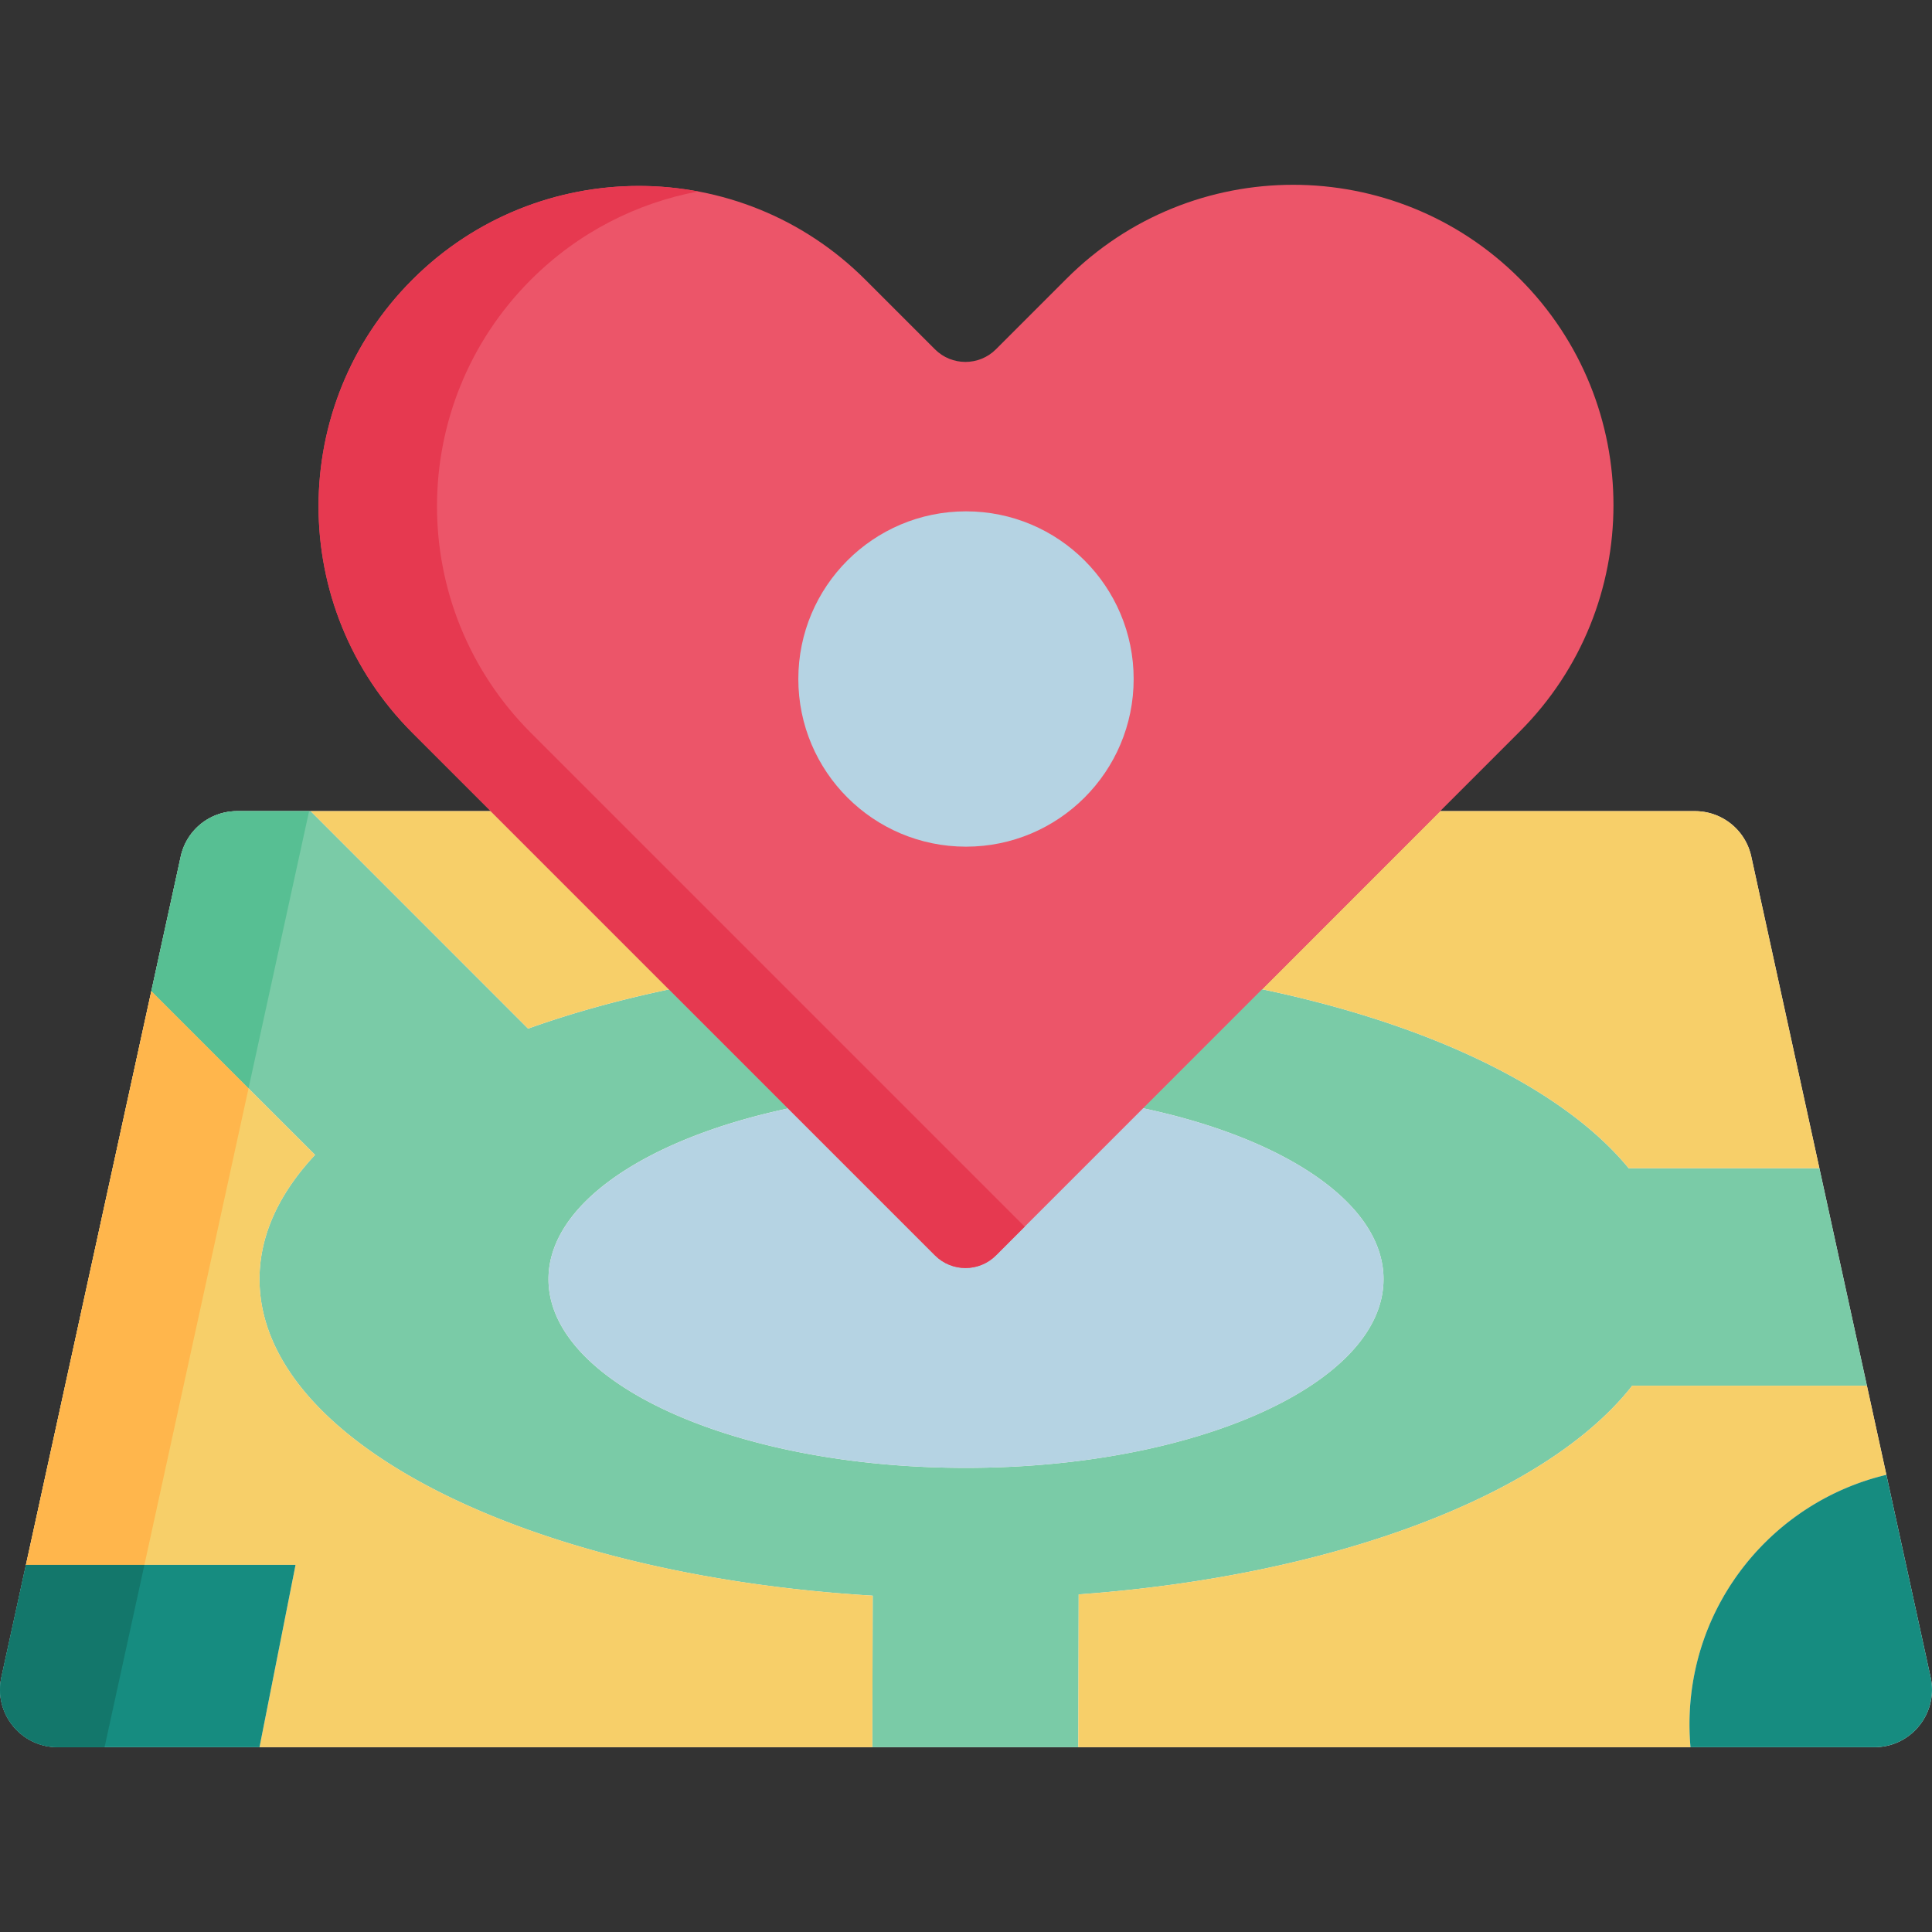 <svg xmlns="http://www.w3.org/2000/svg" viewBox="0 0 512.001 512.001"><rect x="0" y="0" width="512.001" height="512.001" fill="#333333" stroke="none"/><path fill="#fff5f5" d="M449.195 214.964H62.809A15.26 15.26 0 0 0 47.9 226.967L.364 444.508c-2.079 9.517 5.168 18.519 14.909 18.519h481.456c9.742 0 16.989-9.003 14.909-18.519l-47.535-217.541a15.259 15.259 0 0 0-14.908-12.003z"/><path fill="#7acba7" d="M482.156 309.594h-50.538c-17.243-21.021-52.421-38.097-97.152-47.43-23.867-4.991-50.444-7.775-78.465-7.775-28.115 0-54.786 2.793-78.705 7.817-13.383 2.804-25.897 6.298-37.344 10.39l-57.621-57.632h-19.52a15.261 15.261 0 0 0-14.91 12.005l-7.8 35.709 43.391 43.381c-9.48 10.129-14.722 21.251-14.722 32.938 0 42.941 70.795 78.412 162.506 83.874l-.105 40.158h54.587l.105-40.493c68.074-4.928 123.896-26.452 146.518-55.09l.126-.209h62.247zm-226.155 79.407c-61.106 0-110.649-22.392-110.649-50.005 0-19.995 25.97-37.25 63.492-45.243 14.303-3.055 30.291-4.761 47.158-4.761 16.772 0 32.676 1.685 46.928 4.708 37.647 7.984 63.722 25.269 63.722 45.295 0 27.614-49.544 50.006-110.651 50.006z"/><path fill="#f7cf69" d="M482.156 309.594h-50.538c-17.243-21.021-52.421-38.097-97.152-47.43l47.18-47.201h67.548a15.26 15.26 0 0 1 14.909 12.004zm-304.859-47.387c-13.383 2.804-25.897 6.298-37.344 10.39l-57.621-57.632h47.724z"/><path fill="#c23d40" d="M381.646 214.964l-47.18 47.201c-23.867-4.991-50.444-7.775-78.465-7.775-28.115 0-54.786 2.793-78.705 7.817l-47.242-47.243z"/><path fill="#f7cf69" d="M231.277 422.871l-.105 40.158h-162.4l9.553-48.32H6.912l-.042-.011 33.231-152.021 43.391 43.381c-9.48 10.129-14.722 21.251-14.722 32.938.001 42.942 70.796 78.412 162.507 83.875z"/><path fill="#168c80" d="M78.324 414.709l-9.553 48.32H15.268c-9.741 0-16.988-9.002-14.91-18.518l6.512-29.812.042.011h71.412z"/><path fill="#f7cf69" d="M447.732 456.949c0 2.051.094 4.081.272 6.079H285.76l.105-40.493c68.074-4.928 123.896-26.452 146.518-55.09l.126-.209h62.247l5.158 23.606c-29.917 7.116-52.182 34.007-52.182 66.107z"/><path fill="#168c80" d="M496.733 463.029h-48.73a68.53 68.53 0 0 1-.272-6.079c0-32.101 22.266-58.992 52.181-66.107l11.731 53.666c2.08 9.517-5.168 18.52-14.91 18.52z"/><path fill="#b5d3e3" d="M366.652 338.996c0 27.613-49.544 50.005-110.649 50.005s-110.649-22.392-110.649-50.005c0-19.995 25.97-37.25 63.492-45.243 14.303-3.055 30.291-4.761 47.158-4.761 16.772 0 32.676 1.685 46.928 4.708 37.645 7.985 63.72 25.27 63.72 45.296z"/><path fill="#57bf93" d="M62.811 214.964a15.261 15.261 0 0 0-14.91 12.005l-7.8 35.709 25.76 25.753 16.053-73.466H62.811z"/><path fill="#ffb64c" d="M6.912 414.709h31.356l27.593-126.278-25.76-25.754-12.813 58.617-20.41 93.407z"/><path fill="#13776b" d="M6.912 414.709l-.034-.009-6.513 29.808c-2.079 9.517 5.168 18.519 14.909 18.519H27.71l10.558-48.318z"/><path fill="#ec5569" d="M402.721 73.837c-33.153-33.153-86.904-33.153-120.058 0l-18.727 18.727c-4.465 4.465-11.705 4.465-16.171 0l-18.427-18.427c-33.152-33.153-86.904-33.153-120.057 0-33.152 33.152-33.152 86.904 0 120.057L247.777 332.69c4.465 4.465 11.706 4.465 16.171 0L402.72 193.894c33.155-33.153 33.155-86.904.001-120.057z"/><path fill="#e63950" d="M140.674 194.194c-33.152-33.152-33.152-86.904 0-120.057 12.566-12.565 28.092-20.358 44.332-23.398-26.608-4.981-55.137 2.811-75.725 23.398-33.152 33.153-33.152 86.904 0 120.057L247.778 332.69c4.465 4.465 11.706 4.465 16.171 0l7.61-7.612z"/><circle cx="255.999" cy="179.944" r="44.433" fill="#b5d3e3"/></svg>